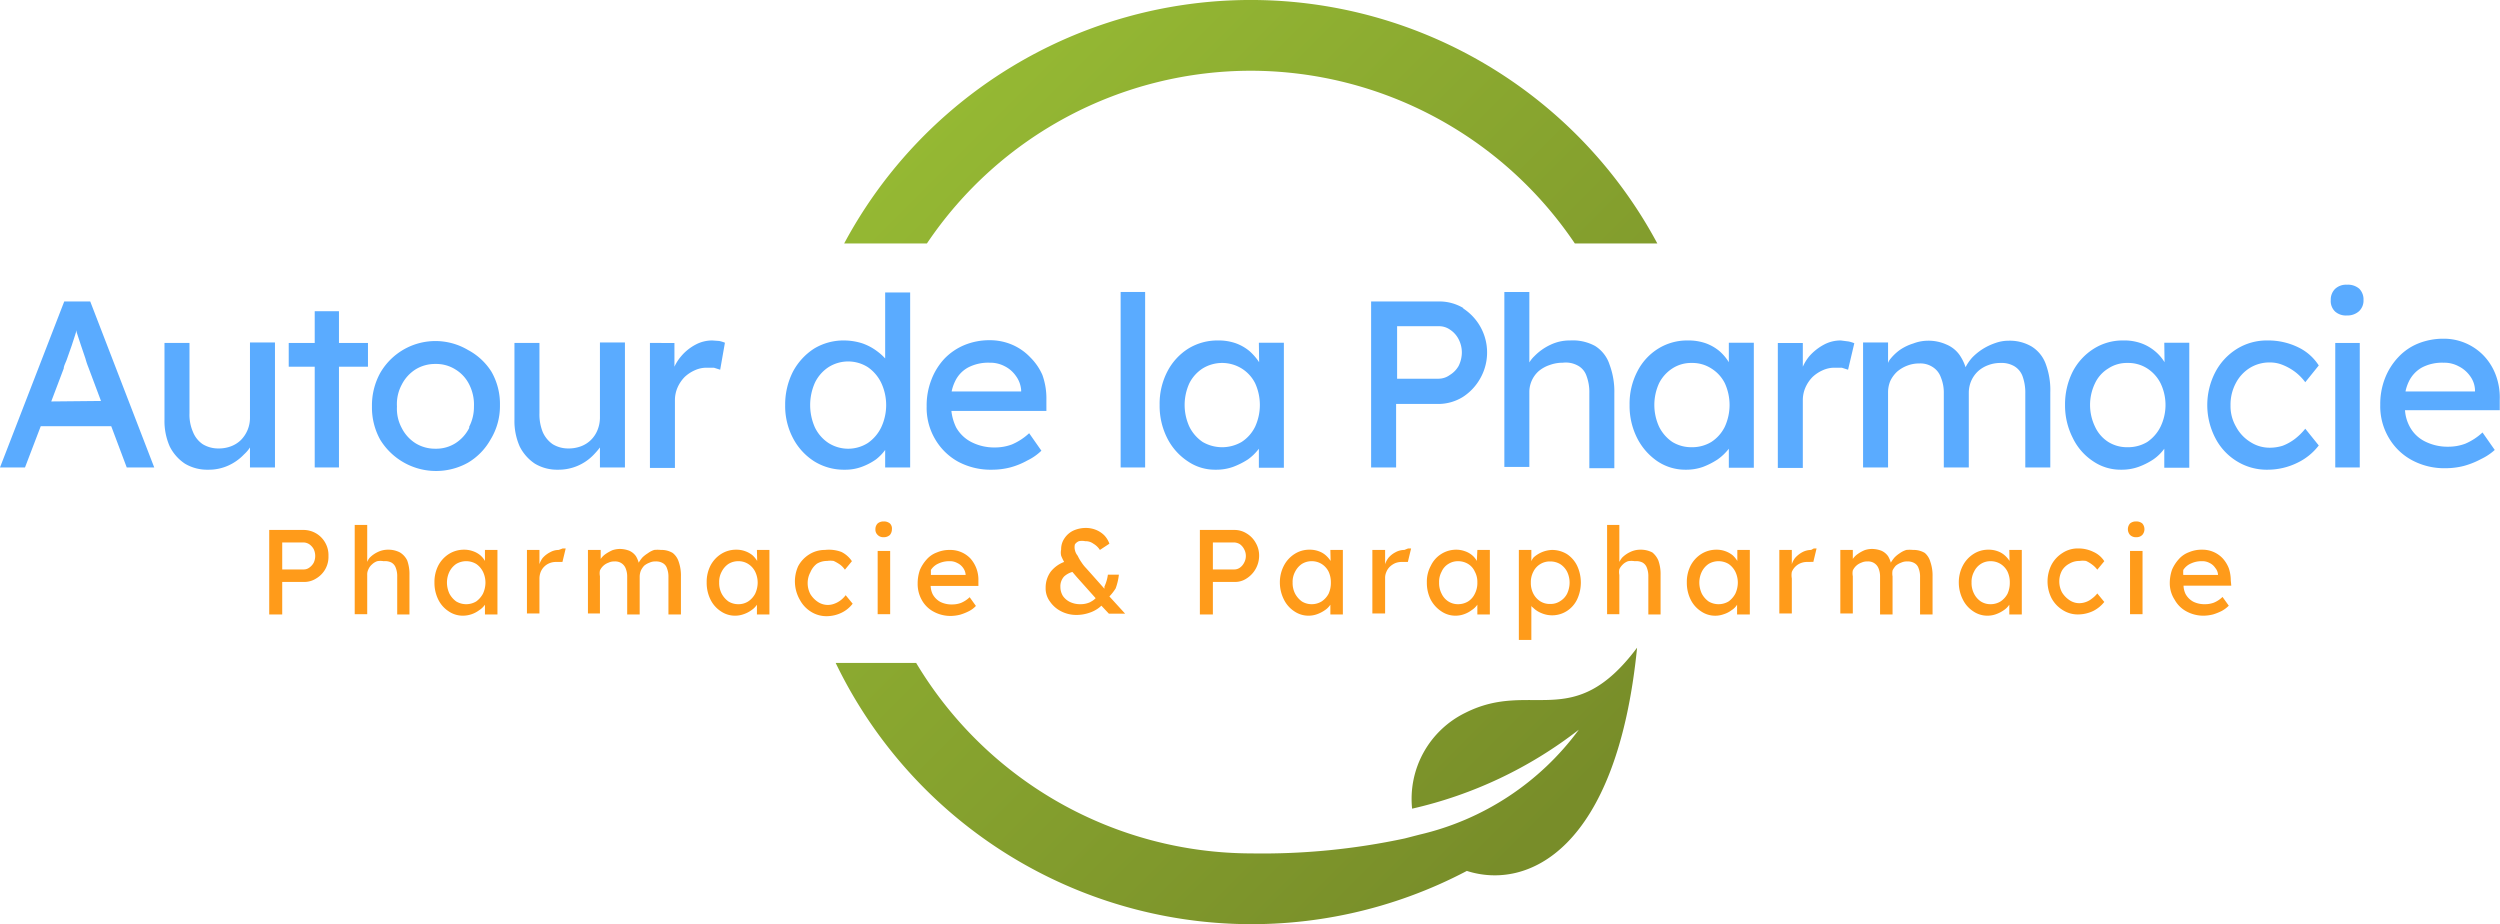 <svg xmlns="http://www.w3.org/2000/svg" xmlns:xlink="http://www.w3.org/1999/xlink" viewBox="0 0 100.01 36.97"><defs><style>.cls-1{fill:#5aabff;}.cls-2{fill:#ff9b1a;}.cls-3{fill:url(#Dégradé_sans_nom_13);}.cls-4{fill:url(#Dégradé_sans_nom_13-2);}</style><linearGradient id="Dégradé_sans_nom_13" x1="40.6" y1="-0.29" x2="67.89" y2="27" gradientUnits="userSpaceOnUse"><stop offset="0" stop-color="#96ba34"/><stop offset="1" stop-color="#788d29"/></linearGradient><linearGradient id="Dégradé_sans_nom_13-2" x1="31.42" y1="8.9" x2="58.7" y2="36.18" xlink:href="#Dégradé_sans_nom_13"/></defs><g id="Calque_2" data-name="Calque 2"><g id="Calque_1-2" data-name="Calque 1"><path class="cls-1" d="M2.57,12.06,0,18.7H1l.63-1.65H4.45l.62,1.65h1.1L3.61,12.06Zm-.52,4,.5-1.32c0-.11.09-.25.14-.41l.18-.51c.06-.19.12-.36.17-.53l0-.08v0l.19.58.19.56a2.93,2.93,0,0,0,.11.33l.51,1.36Z"/><path class="cls-1" d="M10,16.72a1.26,1.26,0,0,1-.36.88,1.14,1.14,0,0,1-.39.25,1.36,1.36,0,0,1-.51.09,1.19,1.19,0,0,1-.63-.17,1.07,1.07,0,0,1-.39-.49,1.73,1.73,0,0,1-.14-.75V13.72h-1v3.07a2.52,2.52,0,0,0,.21,1.07,1.78,1.78,0,0,0,.61.69,1.74,1.74,0,0,0,.93.24,1.89,1.89,0,0,0,.79-.16,2,2,0,0,0,.64-.45A1.42,1.42,0,0,0,10,17.9v.8h1v-5H10Z"/><polygon class="cls-1" points="13.56 12.45 12.59 12.45 12.59 13.72 11.55 13.72 11.55 14.67 12.59 14.67 12.59 18.7 13.56 18.7 13.56 14.67 14.72 14.67 14.72 13.72 13.56 13.72 13.56 12.45"/><path class="cls-1" d="M18.72,14a2.55,2.55,0,0,0-3.51.92,2.69,2.69,0,0,0-.33,1.34,2.65,2.65,0,0,0,.33,1.33,2.62,2.62,0,0,0,3.51.92,2.48,2.48,0,0,0,.9-.92A2.56,2.56,0,0,0,20,16.21a2.59,2.59,0,0,0-.34-1.34A2.48,2.48,0,0,0,18.72,14Zm.05,3.12a1.55,1.55,0,0,1-.55.61,1.44,1.44,0,0,1-.8.22,1.48,1.48,0,0,1-.8-.22,1.55,1.55,0,0,1-.55-.61,1.63,1.63,0,0,1-.19-.86,1.64,1.64,0,0,1,.19-.87,1.55,1.55,0,0,1,.55-.61,1.48,1.48,0,0,1,.8-.22,1.44,1.44,0,0,1,.8.22,1.46,1.46,0,0,1,.55.6,1.78,1.78,0,0,1,.19.88A1.73,1.73,0,0,1,18.77,17.07Z"/><path class="cls-1" d="M24,16.72a1.34,1.34,0,0,1-.1.49,1.16,1.16,0,0,1-.26.39,1.14,1.14,0,0,1-.39.25,1.4,1.4,0,0,1-.51.09,1.19,1.19,0,0,1-.63-.17,1.16,1.16,0,0,1-.4-.49,1.9,1.9,0,0,1-.13-.75V13.72h-1v3.07a2.52,2.52,0,0,0,.21,1.07,1.78,1.78,0,0,0,.61.69,1.73,1.73,0,0,0,.92.24,1.94,1.94,0,0,0,1.44-.61A3,3,0,0,0,24,17.9v.8h1v-5H24Z"/><path class="cls-1" d="M28.5,13.62a1.4,1.4,0,0,0-.68.17,1.93,1.93,0,0,0-.57.46,1.76,1.76,0,0,0-.27.42v-.95H26v5h1V16a1.26,1.26,0,0,1,.11-.51,1.42,1.42,0,0,1,.28-.41,1.46,1.46,0,0,1,.41-.27,1.13,1.13,0,0,1,.49-.1l.27,0,.25.08L29,13.71a1.3,1.3,0,0,0-.23-.07Z"/><path class="cls-1" d="M35.41,14.34a2.12,2.12,0,0,0-.31-.28,2.16,2.16,0,0,0-.62-.33,2.45,2.45,0,0,0-.71-.11,2.27,2.27,0,0,0-1.21.33,2.49,2.49,0,0,0-.84.92,2.91,2.91,0,0,0-.31,1.34,2.75,2.75,0,0,0,.32,1.33,2.43,2.43,0,0,0,.85.92,2.25,2.25,0,0,0,1.22.33,1.87,1.87,0,0,0,.66-.11,2.44,2.44,0,0,0,.58-.3,1.89,1.89,0,0,0,.37-.38v.7h1v-7h-1Zm-.69,3.38a1.47,1.47,0,0,1-1.58,0,1.55,1.55,0,0,1-.54-.62,2.2,2.2,0,0,1,0-1.79,1.55,1.55,0,0,1,.54-.62,1.47,1.47,0,0,1,1.58,0,1.61,1.61,0,0,1,.53.62,2.1,2.1,0,0,1,0,1.79A1.61,1.61,0,0,1,34.72,17.72Z"/><path class="cls-1" d="M41.22,14.3a2.19,2.19,0,0,0-.73-.51,2.26,2.26,0,0,0-.9-.18,2.61,2.61,0,0,0-1,.19,2.38,2.38,0,0,0-.81.55,2.58,2.58,0,0,0-.52.84,2.83,2.83,0,0,0-.19,1.07,2.46,2.46,0,0,0,.34,1.31,2.41,2.41,0,0,0,.92.9,2.77,2.77,0,0,0,1.37.32,2.94,2.94,0,0,0,.71-.09,3,3,0,0,0,.69-.28,2.14,2.14,0,0,0,.56-.39l-.49-.7a2.37,2.37,0,0,1-.69.45,1.92,1.92,0,0,1-.69.12,2,2,0,0,1-.92-.21,1.47,1.47,0,0,1-.62-.59,2,2,0,0,1-.19-.66h3.8V16a2.78,2.78,0,0,0-.16-1A2.27,2.27,0,0,0,41.22,14.3Zm-2.49.4a1.74,1.74,0,0,1,.86-.19,1.23,1.23,0,0,1,.6.14,1.2,1.2,0,0,1,.45.39,1.09,1.09,0,0,1,.21.56v.06H38.07a1.63,1.63,0,0,1,.13-.39A1.22,1.22,0,0,1,38.73,14.7Z"/><rect class="cls-1" x="44.83" y="11.68" width="0.98" height="7.02"/><path class="cls-1" d="M50.37,14.49a2.27,2.27,0,0,0-.38-.44,1.82,1.82,0,0,0-.56-.32,2.07,2.07,0,0,0-.71-.11,2.22,2.22,0,0,0-1.19.33,2.36,2.36,0,0,0-.83.91,2.79,2.79,0,0,0-.31,1.34,2.85,2.85,0,0,0,.3,1.32,2.4,2.4,0,0,0,.82.93,1.92,1.92,0,0,0,1.12.34,2,2,0,0,0,.69-.11,3.06,3.06,0,0,0,.6-.3,2,2,0,0,0,.44-.43h0v.76h1v-5h-1Zm-.16,2.58a1.52,1.52,0,0,1-.54.61,1.55,1.55,0,0,1-1.56,0,1.58,1.58,0,0,1-.53-.61,2.09,2.09,0,0,1,0-1.74,1.52,1.52,0,0,1,.53-.59,1.49,1.49,0,0,1,1.56,0,1.47,1.47,0,0,1,.54.59,2.09,2.09,0,0,1,0,1.74Z"/><path class="cls-1" d="M58.55,12.33a1.86,1.86,0,0,0-1-.27h-2.7V18.7h1V16.16h1.67a1.87,1.87,0,0,0,1-.28,2.1,2.1,0,0,0,.7-.75,2.1,2.1,0,0,0-.7-2.8Zm-.2,2.31A1,1,0,0,1,58,15a.77.77,0,0,1-.46.15H55.89V13.05h1.66a.76.76,0,0,1,.46.14,1,1,0,0,1,.34.38,1.15,1.15,0,0,1,.13.53A1.23,1.23,0,0,1,58.35,14.64Z"/><path class="cls-1" d="M63.81,13.84a1.86,1.86,0,0,0-1-.22,1.77,1.77,0,0,0-.78.17,2.18,2.18,0,0,0-.65.46,1.16,1.16,0,0,0-.2.25V11.68h-1v7h1v-3a1.12,1.12,0,0,1,.37-.83A1.33,1.33,0,0,1,62,14.6a1.5,1.5,0,0,1,.52-.09,1,1,0,0,1,.59.11.73.73,0,0,1,.35.4,1.85,1.85,0,0,1,.12.71v3h1v-3a3.08,3.08,0,0,0-.19-1.14A1.38,1.38,0,0,0,63.81,13.84Z"/><path class="cls-1" d="M69.16,14.49a1.92,1.92,0,0,0-.37-.44,1.82,1.82,0,0,0-.56-.32,2.09,2.09,0,0,0-.72-.11,2.19,2.19,0,0,0-1.18.33,2.29,2.29,0,0,0-.83.91,2.79,2.79,0,0,0-.31,1.34,2.85,2.85,0,0,0,.3,1.32,2.47,2.47,0,0,0,.81.93,2,2,0,0,0,1.13.34,2,2,0,0,0,.69-.11,3,3,0,0,0,.59-.3,2.06,2.06,0,0,0,.45-.43h0v.76h1v-5h-1ZM69,17.07a1.52,1.52,0,0,1-.54.61,1.47,1.47,0,0,1-.78.21,1.45,1.45,0,0,1-.78-.21,1.58,1.58,0,0,1-.53-.61,2.09,2.09,0,0,1,0-1.74,1.52,1.52,0,0,1,.53-.59,1.37,1.37,0,0,1,.78-.22,1.39,1.39,0,0,1,.78.22,1.47,1.47,0,0,1,.54.59,2.09,2.09,0,0,1,0,1.74Z"/><path class="cls-1" d="M73.64,13.62a1.4,1.4,0,0,0-.68.17,2.1,2.1,0,0,0-.58.46,1.83,1.83,0,0,0-.26.42v-.95h-1v5h1V16a1.26,1.26,0,0,1,.11-.51,1.42,1.42,0,0,1,.28-.41,1.46,1.46,0,0,1,.41-.27,1.13,1.13,0,0,1,.49-.1l.27,0,.25.08.25-1.06a1.3,1.3,0,0,0-.23-.07Z"/><path class="cls-1" d="M81.27,13.86a1.72,1.72,0,0,0-.92-.23,1.58,1.58,0,0,0-.52.09,2.38,2.38,0,0,0-.51.24,2.31,2.31,0,0,0-.42.34,1.83,1.83,0,0,0-.27.39,1.86,1.86,0,0,0-.24-.49,1.21,1.21,0,0,0-.53-.42,1.73,1.73,0,0,0-.75-.15,1.65,1.65,0,0,0-.57.11A2,2,0,0,0,76,14a2,2,0,0,0-.41.4.67.67,0,0,0-.06.12v-.82h-1v5h1v-3a1.18,1.18,0,0,1,.09-.46,1.22,1.22,0,0,1,.27-.37,1.33,1.33,0,0,1,.4-.24,1.3,1.3,0,0,1,.49-.09.89.89,0,0,1,.53.14.8.8,0,0,1,.33.41,1.62,1.62,0,0,1,.12.66V18.7h1v-3a1.2,1.2,0,0,1,.1-.47,1.18,1.18,0,0,1,.26-.37,1.22,1.22,0,0,1,.41-.25,1.35,1.35,0,0,1,.5-.09,1,1,0,0,1,.55.13.78.78,0,0,1,.33.4,1.94,1.94,0,0,1,.11.7V18.7h1v-3a3,3,0,0,0-.19-1.16A1.37,1.37,0,0,0,81.27,13.86Z"/><path class="cls-1" d="M86.59,14.49a1.74,1.74,0,0,0-.38-.44,1.82,1.82,0,0,0-.56-.32,2,2,0,0,0-.71-.11,2.16,2.16,0,0,0-1.18.33,2.38,2.38,0,0,0-.84.91,2.91,2.91,0,0,0-.31,1.34,2.86,2.86,0,0,0,.31,1.32,2.31,2.31,0,0,0,.81.93,1.94,1.94,0,0,0,1.12.34,2,2,0,0,0,.69-.11,2.8,2.8,0,0,0,.6-.3,1.8,1.8,0,0,0,.44-.43h0v.76h1v-5h-1Zm-.16,2.58a1.58,1.58,0,0,1-.53.61,1.48,1.48,0,0,1-.79.21,1.41,1.41,0,0,1-.77-.21,1.43,1.43,0,0,1-.53-.61,2,2,0,0,1,0-1.74,1.38,1.38,0,0,1,.53-.59,1.34,1.34,0,0,1,.77-.22,1.4,1.4,0,0,1,.79.22,1.52,1.52,0,0,1,.53.59,2,2,0,0,1,0,1.74Z"/><path class="cls-1" d="M90,14.72a1.49,1.49,0,0,1,.81-.22,1.32,1.32,0,0,1,.51.1,2.16,2.16,0,0,1,.51.29,2.11,2.11,0,0,1,.39.4l.54-.67a2,2,0,0,0-.83-.73,2.72,2.72,0,0,0-1.21-.27,2.27,2.27,0,0,0-1.24.34,2.41,2.41,0,0,0-.86.93,2.86,2.86,0,0,0,0,2.63,2.34,2.34,0,0,0,.86.93,2.27,2.27,0,0,0,1.24.34,2.7,2.7,0,0,0,1.17-.27,2.36,2.36,0,0,0,.87-.7l-.54-.67a2.42,2.42,0,0,1-.43.42,2,2,0,0,1-.47.26,1.69,1.69,0,0,1-.5.08,1.41,1.41,0,0,1-.8-.23,1.6,1.6,0,0,1-.57-.61,1.64,1.64,0,0,1-.22-.86,1.82,1.82,0,0,1,.21-.88A1.57,1.57,0,0,1,90,14.72Z"/><rect class="cls-1" x="93.42" y="13.72" width="0.98" height="4.98"/><path class="cls-1" d="M93.89,11.39a.64.64,0,0,0-.48.17.6.6,0,0,0-.17.44.58.58,0,0,0,.17.46.65.65,0,0,0,.48.16.69.69,0,0,0,.48-.17.58.58,0,0,0,.18-.45.61.61,0,0,0-.17-.45A.69.69,0,0,0,93.89,11.39Z"/><path class="cls-1" d="M100,16a2.57,2.57,0,0,0-.16-1,2.27,2.27,0,0,0-.47-.76,2.21,2.21,0,0,0-1.63-.69,2.68,2.68,0,0,0-1,.19,2.24,2.24,0,0,0-.8.55,2.61,2.61,0,0,0-.53.84,2.83,2.83,0,0,0-.19,1.07,2.46,2.46,0,0,0,.34,1.31,2.37,2.37,0,0,0,.93.9,2.73,2.73,0,0,0,1.36.32,2.94,2.94,0,0,0,.71-.09,3.3,3.3,0,0,0,.7-.28A2.26,2.26,0,0,0,99.8,18l-.49-.7a2.37,2.37,0,0,1-.69.45,1.92,1.92,0,0,1-.69.12,2,2,0,0,1-.92-.21,1.39,1.39,0,0,1-.61-.59,1.59,1.59,0,0,1-.19-.66H100ZM96.89,14.7a1.74,1.74,0,0,1,.86-.19,1.21,1.21,0,0,1,.6.14,1.23,1.23,0,0,1,.46.39,1,1,0,0,1,.2.56v.06H96.23a1.63,1.63,0,0,1,.13-.39A1.27,1.27,0,0,1,96.89,14.7Z"/><path class="cls-2" d="M12.65,21.34a1,1,0,0,0-.5-.14H10.77v3.38h.52v-1.3h.86a.88.88,0,0,0,.5-.14,1,1,0,0,0,.49-.9,1,1,0,0,0-.13-.53A1,1,0,0,0,12.65,21.34Zm-.1,1.17a.58.58,0,0,1-.18.2.37.37,0,0,1-.23.07h-.85V21.7h.85a.45.45,0,0,1,.23.07.58.58,0,0,1,.18.2.64.64,0,0,1,0,.54Z"/><path class="cls-2" d="M16,22.1a1,1,0,0,0-.49-.11.92.92,0,0,0-.39.09,1.14,1.14,0,0,0-.33.23.59.59,0,0,0-.1.17V21h-.5v3.57h.5V23a.46.46,0,0,1,.05-.23.52.52,0,0,1,.14-.19.57.57,0,0,1,.21-.13.71.71,0,0,1,.26,0,.56.56,0,0,1,.3.05.38.38,0,0,1,.18.21.9.9,0,0,1,.06.36v1.51h.49V23a1.61,1.61,0,0,0-.09-.58A.77.77,0,0,0,16,22.1Z"/><path class="cls-2" d="M19.4,22.44a.83.83,0,0,0-.19-.23.9.9,0,0,0-.29-.16,1,1,0,0,0-.36-.06,1.13,1.13,0,0,0-.6.17,1.22,1.22,0,0,0-.43.47,1.44,1.44,0,0,0-.15.67,1.51,1.51,0,0,0,.15.68,1.18,1.18,0,0,0,.41.47,1,1,0,0,0,.58.18,1.09,1.09,0,0,0,.65-.22.8.8,0,0,0,.23-.22h0v.39h.5V22h-.5Zm-.08,1.31a.91.91,0,0,1-.27.31.78.78,0,0,1-.8,0,.91.91,0,0,1-.27-.31,1.06,1.06,0,0,1-.1-.45,1,1,0,0,1,.1-.43.82.82,0,0,1,.27-.31.78.78,0,0,1,.8,0,.82.82,0,0,1,.27.31,1,1,0,0,1,.1.43A1.06,1.06,0,0,1,19.32,23.75Z"/><path class="cls-2" d="M22.35,22a.69.69,0,0,0-.34.09,1,1,0,0,0-.3.23.85.85,0,0,0-.13.25V22h-.5v2.54h.5v-1.4a.75.75,0,0,1,.05-.26.64.64,0,0,1,.35-.35.7.7,0,0,1,.25-.05l.14,0,.13,0,.13-.54-.12,0Z"/><path class="cls-2" d="M26.91,22.12a.86.86,0,0,0-.47-.12,1.26,1.26,0,0,0-.27,0,.85.85,0,0,0-.25.13,1.28,1.28,0,0,0-.22.17,1.37,1.37,0,0,0-.15.21,1,1,0,0,0-.11-.26.64.64,0,0,0-.27-.22,1.07,1.07,0,0,0-.38-.07,1,1,0,0,0-.29.05,1.82,1.82,0,0,0-.27.15.76.76,0,0,0-.2.2s0,0,0,.06V22h-.51v2.54H24V23.05a.59.59,0,0,1,0-.23.6.6,0,0,1,.34-.31.53.53,0,0,1,.25-.05.45.45,0,0,1,.27.07.44.44,0,0,1,.17.21.86.86,0,0,1,.06.34v1.5h.5V23.06a.69.69,0,0,1,.05-.24.8.8,0,0,1,.13-.19.72.72,0,0,1,.21-.12.53.53,0,0,1,.25-.05.52.52,0,0,1,.29.07.36.36,0,0,1,.16.2.9.9,0,0,1,.06.36v1.49h.5V23.06a1.66,1.66,0,0,0-.09-.59A.72.72,0,0,0,26.91,22.12Z"/><path class="cls-2" d="M30.29,22.44a1.06,1.06,0,0,0-.19-.23,1,1,0,0,0-.29-.16,1,1,0,0,0-.36-.06,1.11,1.11,0,0,0-.6.17,1.22,1.22,0,0,0-.43.47,1.44,1.44,0,0,0-.15.67,1.51,1.51,0,0,0,.15.68,1.18,1.18,0,0,0,.41.47,1,1,0,0,0,.57.18,1,1,0,0,0,.35-.06,1.14,1.14,0,0,0,.31-.16.77.77,0,0,0,.22-.22h0v.39h.5V22h-.5Zm-.08,1.31a.84.84,0,0,1-.28.31.72.72,0,0,1-.4.11.74.74,0,0,1-.39-.11.91.91,0,0,1-.27-.31.93.93,0,0,1-.1-.45.85.85,0,0,1,.1-.43.82.82,0,0,1,.27-.31.74.74,0,0,1,.39-.11.72.72,0,0,1,.4.11.77.77,0,0,1,.28.31,1,1,0,0,1,.1.43A1.06,1.06,0,0,1,30.21,23.75Z"/><path class="cls-2" d="M32.68,22.55a.78.78,0,0,1,.41-.11.85.85,0,0,1,.26,0,1.74,1.74,0,0,1,.26.15.89.89,0,0,1,.19.2l.28-.34a1.08,1.08,0,0,0-.42-.37A1.41,1.41,0,0,0,33,22a1.16,1.16,0,0,0-.63.18,1.25,1.25,0,0,0-.44.47A1.48,1.48,0,0,0,32,24a1.25,1.25,0,0,0,.44.47,1.16,1.16,0,0,0,.63.18,1.39,1.39,0,0,0,.6-.14,1.24,1.24,0,0,0,.44-.36l-.28-.34a1,1,0,0,1-.21.21.94.94,0,0,1-.24.13.75.75,0,0,1-.26.05.72.72,0,0,1-.4-.12,1,1,0,0,1-.3-.31.93.93,0,0,1-.11-.44.9.9,0,0,1,.11-.44A.82.82,0,0,1,32.68,22.55Z"/><rect class="cls-2" x="35.11" y="22.04" width="0.5" height="2.53"/><path class="cls-2" d="M35.35,20.86a.36.36,0,0,0-.24.08.32.32,0,0,0-.09.23.29.29,0,0,0,.09.23.31.31,0,0,0,.24.09.35.35,0,0,0,.25-.09.36.36,0,0,0,.08-.23.28.28,0,0,0-.08-.23A.37.37,0,0,0,35.35,20.86Z"/><path class="cls-2" d="M38.82,22.34A1.11,1.11,0,0,0,38,22a1.27,1.27,0,0,0-.52.1,1,1,0,0,0-.41.28,1.51,1.51,0,0,0-.27.42,1.63,1.63,0,0,0-.09.55,1.3,1.3,0,0,0,.17.66,1.16,1.16,0,0,0,.47.46,1.41,1.41,0,0,0,.69.17,1.64,1.64,0,0,0,.37-.05,2.13,2.13,0,0,0,.35-.14,1,1,0,0,0,.28-.21l-.25-.35a1.11,1.11,0,0,1-.35.23,1,1,0,0,1-.35.06,1,1,0,0,1-.47-.1.77.77,0,0,1-.31-.31.84.84,0,0,1-.08-.33h1.91v-.21a1.29,1.29,0,0,0-.08-.49A1.28,1.28,0,0,0,38.82,22.34Zm-1.27.2a1,1,0,0,1,.44-.09.6.6,0,0,1,.3.07.59.59,0,0,1,.24.2.53.53,0,0,1,.1.28v0H37.24c0-.06,0-.14,0-.2A.69.69,0,0,1,37.55,22.54Z"/><path class="cls-2" d="M44.63,23.54a2.33,2.33,0,0,0,.13-.55h-.44a1.69,1.69,0,0,1-.14.48.35.35,0,0,1,0,.08l-.56-.63-.17-.19a1.55,1.55,0,0,1-.19-.24,1.74,1.74,0,0,1-.15-.26A.53.53,0,0,1,43,22a.48.48,0,0,1,0-.22.34.34,0,0,1,.16-.13.58.58,0,0,1,.25,0,.52.52,0,0,1,.33.1A.76.76,0,0,1,44,22l.38-.25a.94.94,0,0,0-.2-.33,1,1,0,0,0-.33-.22,1.06,1.06,0,0,0-.4-.08,1.21,1.21,0,0,0-.52.11.88.88,0,0,0-.35.31.76.76,0,0,0-.13.44.59.59,0,0,0,0,.25,1.87,1.87,0,0,0,.12.25,1.25,1.25,0,0,0-.53.38,1.08,1.08,0,0,0-.21.66.87.87,0,0,0,.17.54,1.19,1.19,0,0,0,.44.39,1.32,1.32,0,0,0,.62.15,1.59,1.59,0,0,0,.5-.08,1.3,1.3,0,0,0,.42-.22l.08-.07.3.32h.65l-.63-.69A2,2,0,0,0,44.63,23.54Zm-1,.54a.9.9,0,0,1-.4.09.94.94,0,0,1-.43-.09.73.73,0,0,1-.28-.24.69.69,0,0,1-.1-.36.58.58,0,0,1,.15-.42.81.81,0,0,1,.33-.18l.18.21.75.84A.7.7,0,0,1,43.62,24.08Z"/><path class="cls-2" d="M49.87,21.34a.91.91,0,0,0-.49-.14H48v3.38h.52v-1.3h.86a.83.83,0,0,0,.49-.14,1.08,1.08,0,0,0,.5-.9,1,1,0,0,0-.14-.53A1,1,0,0,0,49.87,21.34Zm-.1,1.17a.55.55,0,0,1-.17.2.39.39,0,0,1-.23.07h-.85V21.7h.85a.48.48,0,0,1,.23.07.55.55,0,0,1,.17.2.56.56,0,0,1,0,.54Z"/><path class="cls-2" d="M53.23,22.44a1.1,1.1,0,0,0-.2-.23.85.85,0,0,0-.28-.16,1,1,0,0,0-.36-.06,1.08,1.08,0,0,0-.6.17,1.22,1.22,0,0,0-.43.47,1.44,1.44,0,0,0-.16.67,1.51,1.51,0,0,0,.16.68,1.18,1.18,0,0,0,.41.47,1,1,0,0,0,.57.18,1,1,0,0,0,.35-.06,1.3,1.3,0,0,0,.31-.16.77.77,0,0,0,.22-.22h0v.39h.5V22h-.5Zm-.08,1.31a.84.84,0,0,1-.28.31.75.75,0,0,1-.4.11.74.74,0,0,1-.39-.11.91.91,0,0,1-.27-.31.93.93,0,0,1-.1-.45.85.85,0,0,1,.1-.43.82.82,0,0,1,.27-.31.74.74,0,0,1,.39-.11.75.75,0,0,1,.4.11.77.77,0,0,1,.28.31,1,1,0,0,1,.09.43A1.06,1.06,0,0,1,53.15,23.75Z"/><path class="cls-2" d="M56.18,22a.73.73,0,0,0-.35.09.92.92,0,0,0-.29.23.85.85,0,0,0-.13.25V22H54.9v2.54h.51v-1.4a.58.58,0,0,1,.05-.26.6.6,0,0,1,.14-.21.77.77,0,0,1,.21-.14.7.7,0,0,1,.25-.05l.13,0,.13,0,.13-.54-.12,0Z"/><path class="cls-2" d="M59.08,22.44a.83.83,0,0,0-.19-.23.9.9,0,0,0-.29-.16,1,1,0,0,0-.36-.06,1.12,1.12,0,0,0-1,.64,1.33,1.33,0,0,0-.16.67,1.51,1.51,0,0,0,.15.68,1.28,1.28,0,0,0,.42.47,1,1,0,0,0,.57.18,1,1,0,0,0,.35-.06,1.08,1.08,0,0,0,.3-.16.8.8,0,0,0,.23-.22h0v.39h.5V22h-.5ZM59,23.75a.74.74,0,0,1-.27.31.77.77,0,0,1-.4.11.71.71,0,0,1-.39-.11.74.74,0,0,1-.27-.31.93.93,0,0,1-.1-.45.85.85,0,0,1,.1-.43.68.68,0,0,1,.27-.31.71.71,0,0,1,.39-.11.77.77,0,0,1,.4.11.68.68,0,0,1,.27.31.85.85,0,0,1,.1.43A.93.93,0,0,1,59,23.75Z"/><path class="cls-2" d="M62.69,22.17a1.14,1.14,0,0,0-.61-.17,1.17,1.17,0,0,0-.73.3.6.6,0,0,0-.09.15V22h-.5v3.6h.5V24.22s0,.05.06.08a1,1,0,0,0,.35.23,1.09,1.09,0,0,0,1-.08,1.13,1.13,0,0,0,.42-.47,1.59,1.59,0,0,0,0-1.35A1.17,1.17,0,0,0,62.69,22.17Zm0,1.58a.74.74,0,0,1-.28.3.68.68,0,0,1-.39.11.7.7,0,0,1-.41-.11.79.79,0,0,1-.27-.3.92.92,0,0,1-.1-.44.89.89,0,0,1,.1-.44.73.73,0,0,1,.68-.41.77.77,0,0,1,.4.11.79.79,0,0,1,.27.3,1,1,0,0,1,.1.44A1.05,1.05,0,0,1,62.69,23.75Z"/><path class="cls-2" d="M66.1,22.1a1,1,0,0,0-.49-.11.92.92,0,0,0-.39.09,1.14,1.14,0,0,0-.33.23,1,1,0,0,0-.11.17V21h-.49v3.57h.49V23a.59.59,0,0,1,0-.23.67.67,0,0,1,.14-.19.57.57,0,0,1,.21-.13.77.77,0,0,1,.27,0,.56.56,0,0,1,.3.05.38.38,0,0,1,.18.21.9.9,0,0,1,.06.36v1.51h.49V23a1.61,1.61,0,0,0-.09-.58A.84.84,0,0,0,66.1,22.1Z"/><path class="cls-2" d="M69.5,22.44a1.06,1.06,0,0,0-.19-.23,1,1,0,0,0-.29-.16,1,1,0,0,0-.36-.06,1.13,1.13,0,0,0-.6.17,1.22,1.22,0,0,0-.43.47,1.44,1.44,0,0,0-.15.67,1.51,1.51,0,0,0,.15.68,1.18,1.18,0,0,0,.41.47,1,1,0,0,0,.92.12,1,1,0,0,0,.31-.16.66.66,0,0,0,.22-.22h0v.39H70V22h-.5Zm-.08,1.31a.91.91,0,0,1-.27.31.78.78,0,0,1-.41.11.77.77,0,0,1-.39-.11.91.91,0,0,1-.27-.31,1.06,1.06,0,0,1-.1-.45,1,1,0,0,1,.1-.43.82.82,0,0,1,.27-.31.77.77,0,0,1,.39-.11.78.78,0,0,1,.41.11.82.82,0,0,1,.27.31,1,1,0,0,1,.1.43A1.06,1.06,0,0,1,69.42,23.75Z"/><path class="cls-2" d="M72.45,22a.76.76,0,0,0-.35.09,1.05,1.05,0,0,0-.29.23.85.85,0,0,0-.13.25V22h-.5v2.54h.5v-1.4a.75.75,0,0,1,0-.26.64.64,0,0,1,.35-.35.7.7,0,0,1,.25-.05l.14,0a.42.42,0,0,1,.12,0l.13-.54-.11,0Z"/><path class="cls-2" d="M77,22.12a.86.86,0,0,0-.47-.12,1.26,1.26,0,0,0-.27,0,.91.91,0,0,0-.26.13,1.2,1.2,0,0,0-.21.17,1.37,1.37,0,0,0-.15.21h0a1,1,0,0,0-.11-.26.64.64,0,0,0-.27-.22,1.07,1.07,0,0,0-.38-.07.93.93,0,0,0-.29.05,1.43,1.43,0,0,0-.27.15.76.76,0,0,0-.2.2s0,0,0,.06V22h-.5v2.54h.5V23.05a.59.59,0,0,1,0-.23.6.6,0,0,1,.34-.31.53.53,0,0,1,.25-.05.45.45,0,0,1,.27.07.44.44,0,0,1,.17.21.86.86,0,0,1,.06.34v1.5h.5V23.06a.69.69,0,0,1,0-.24.8.8,0,0,1,.13-.19.72.72,0,0,1,.21-.12.53.53,0,0,1,.25-.05.52.52,0,0,1,.29.07.36.36,0,0,1,.16.2.9.9,0,0,1,.06.36v1.49h.5V23.06a1.66,1.66,0,0,0-.09-.59A.72.72,0,0,0,77,22.12Z"/><path class="cls-2" d="M80.39,22.44a1.1,1.1,0,0,0-.2-.23.85.85,0,0,0-.28-.16,1,1,0,0,0-.36-.06,1.08,1.08,0,0,0-.6.17,1.22,1.22,0,0,0-.43.47,1.44,1.44,0,0,0-.16.67,1.51,1.51,0,0,0,.16.68,1.18,1.18,0,0,0,.41.47,1,1,0,0,0,.57.18,1,1,0,0,0,.35-.06,1.3,1.3,0,0,0,.31-.16.77.77,0,0,0,.22-.22h0v.39h.5V22h-.5Zm-.08,1.31a.84.84,0,0,1-.28.31.75.75,0,0,1-.4.11.71.71,0,0,1-.39-.11.81.81,0,0,1-.27-.31.93.93,0,0,1-.1-.45.85.85,0,0,1,.1-.43.74.74,0,0,1,.27-.31.71.71,0,0,1,.39-.11.75.75,0,0,1,.4.11.77.77,0,0,1,.28.31,1,1,0,0,1,.09.43A1.06,1.06,0,0,1,80.31,23.75Z"/><path class="cls-2" d="M82.78,22.55a.78.78,0,0,1,.41-.11.85.85,0,0,1,.26,0,1.28,1.28,0,0,1,.25.15,1,1,0,0,1,.2.2l.28-.34a1,1,0,0,0-.43-.37,1.37,1.37,0,0,0-.61-.14,1.11,1.11,0,0,0-.63.18,1.25,1.25,0,0,0-.44.47,1.48,1.48,0,0,0,0,1.34,1.25,1.25,0,0,0,.44.47,1.11,1.11,0,0,0,.63.18,1.42,1.42,0,0,0,.6-.14,1.33,1.33,0,0,0,.44-.36l-.28-.34a1.08,1.08,0,0,1-.22.21.76.76,0,0,1-.23.13.8.8,0,0,1-.26.05.7.7,0,0,1-.4-.12,1,1,0,0,1-.3-.31.93.93,0,0,1-.11-.44.9.9,0,0,1,.11-.44A.75.75,0,0,1,82.78,22.55Z"/><rect class="cls-2" x="85.21" y="22.04" width="0.5" height="2.53"/><path class="cls-2" d="M85.45,20.86a.36.36,0,0,0-.24.08.35.35,0,0,0,0,.46.33.33,0,0,0,.25.09.32.32,0,0,0,.24-.09.35.35,0,0,0,0-.46A.37.37,0,0,0,85.45,20.86Z"/><path class="cls-2" d="M89.24,23.22a1.53,1.53,0,0,0-.08-.49,1.28,1.28,0,0,0-.24-.39,1.11,1.11,0,0,0-.83-.35,1.27,1.27,0,0,0-.52.1,1,1,0,0,0-.41.28,1.51,1.51,0,0,0-.27.42,1.63,1.63,0,0,0-.09.55A1.2,1.2,0,0,0,87,24a1.16,1.16,0,0,0,.47.46,1.41,1.41,0,0,0,.69.17,1.64,1.64,0,0,0,.37-.05,2.13,2.13,0,0,0,.35-.14,1.21,1.21,0,0,0,.28-.21l-.25-.35a1.11,1.11,0,0,1-.35.23,1,1,0,0,1-.35.06,1,1,0,0,1-.47-.1.77.77,0,0,1-.31-.31.84.84,0,0,1-.08-.33h1.91Zm-1.59-.68a1,1,0,0,1,.44-.09.6.6,0,0,1,.3.07.56.56,0,0,1,.23.2.46.46,0,0,1,.11.28v0H87.34a1.42,1.42,0,0,1,0-.2A.69.69,0,0,1,87.65,22.54Z"/><path class="cls-3" d="M50.08,2.83A15.65,15.65,0,0,1,63,9.74h3.3a18.45,18.45,0,0,0-32.53,0h3.31A15.63,15.63,0,0,1,50.08,2.83Z"/><path class="cls-4" d="M58.63,28.51a3.83,3.83,0,0,0-2.14,3.84,17,17,0,0,0,6.67-3.16,11,11,0,0,1-6.38,4.2l-.58.15a27.22,27.22,0,0,1-6.12.6,15.66,15.66,0,0,1-13.43-7.62H33.43a18.47,18.47,0,0,0,25.25,8.32c2.42.78,6-.82,6.81-8.93C62.93,29.33,61.28,27.18,58.63,28.51Z"/></g></g></svg>